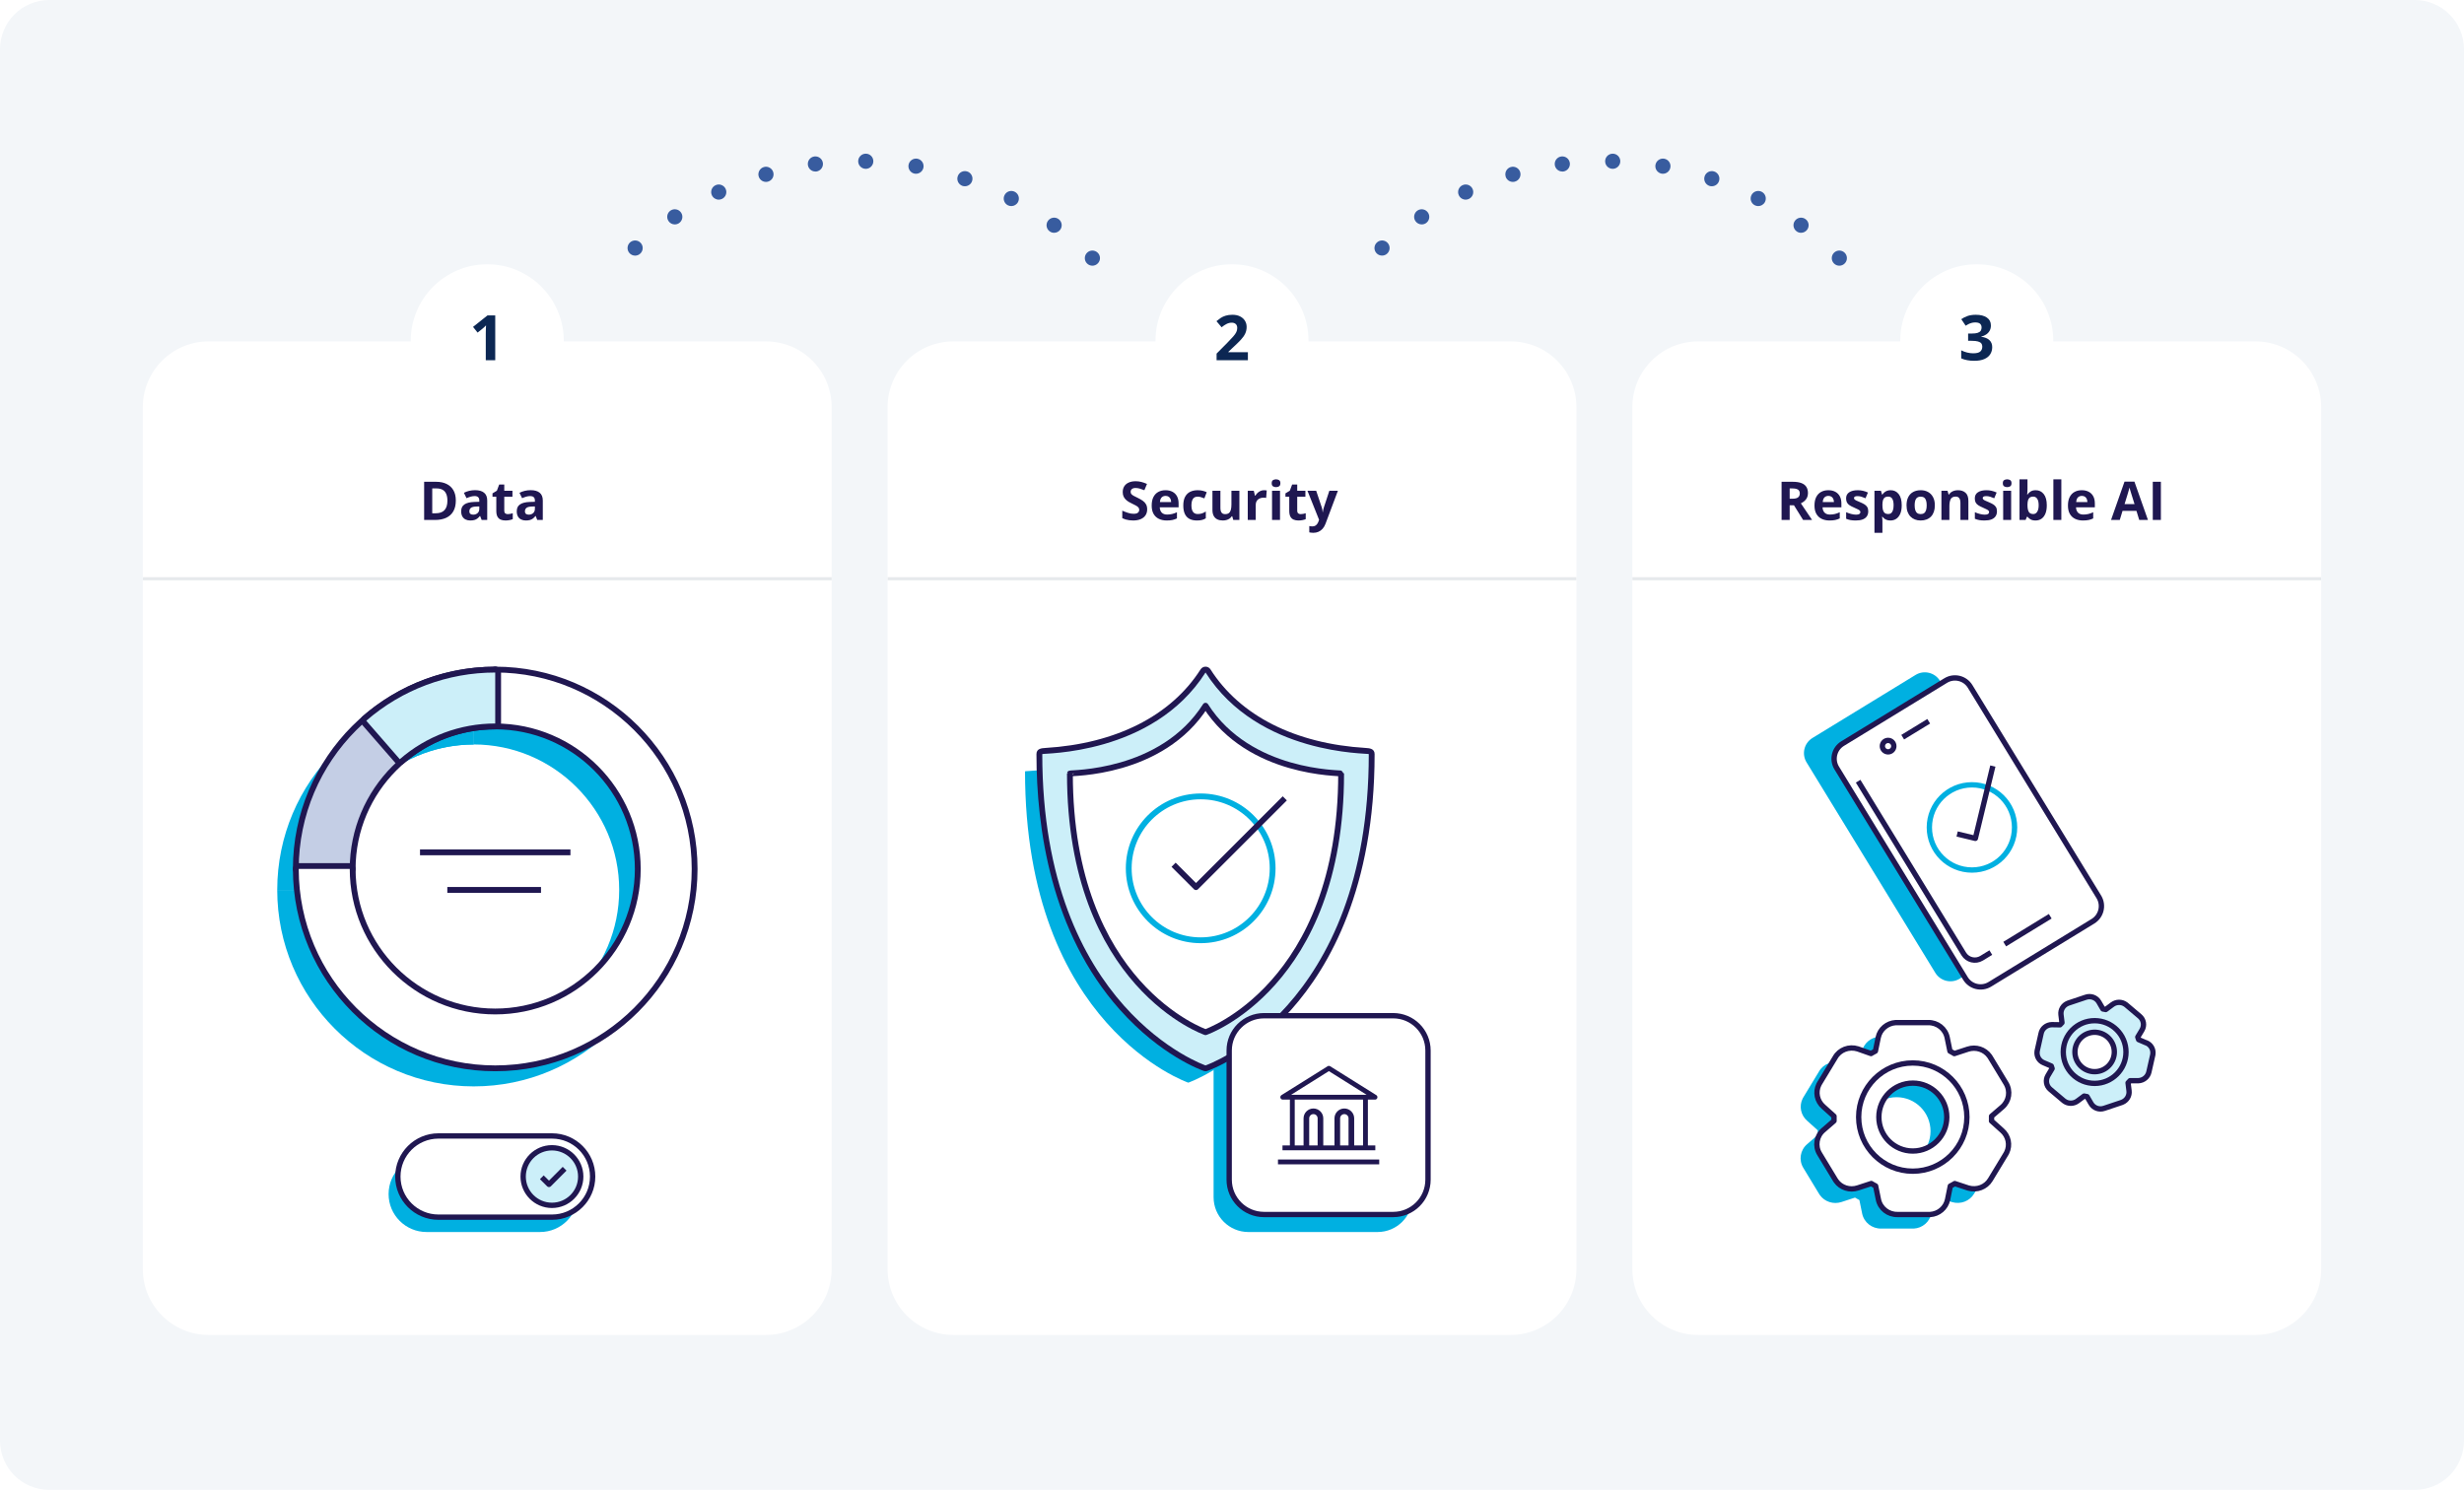 <svg width="550" height="333" viewBox="0 0 550 333" fill="none" xmlns="http://www.w3.org/2000/svg">
<g clip-path="url(#clip0_316_211)">
<path d="M539 0H11C4.925 0 0 4.925 0 11V321.61C0 327.685 4.925 332.61 11 332.61H539C545.075 332.61 550 327.685 550 321.61V11C550 4.925 545.075 0 539 0Z" fill="#F3F6F9"/>
<g filter="url(#filter0_d_316_211)">
<path d="M170.941 74.82H46.581C38.462 74.82 31.881 81.402 31.881 89.52V281.93C31.881 290.049 38.462 296.63 46.581 296.63H170.941C179.059 296.63 185.641 290.049 185.641 281.93V89.52C185.641 81.402 179.059 74.82 170.941 74.82Z" fill="white"/>
</g>
<g filter="url(#filter1_d_316_211)">
<path d="M108.762 92.121C118.195 92.121 125.842 84.474 125.842 75.041C125.842 65.608 118.195 57.961 108.762 57.961C99.329 57.961 91.682 65.608 91.682 75.041C91.682 84.474 99.329 92.121 108.762 92.121Z" fill="white"/>
</g>
<path d="M120.56 258.098H95.21C90.532 258.098 86.74 261.89 86.74 266.568C86.74 271.246 90.532 275.038 95.21 275.038H120.56C125.238 275.038 129.03 271.246 129.03 266.568C129.03 261.89 125.238 258.098 120.56 258.098Z" fill="#00B0E1"/>
<g filter="url(#filter2_d_316_211)">
<path d="M337.181 74.82H212.821C204.703 74.82 198.121 81.402 198.121 89.52V281.93C198.121 290.049 204.703 296.63 212.821 296.63H337.181C345.3 296.63 351.881 290.049 351.881 281.93V89.52C351.881 81.402 345.3 74.82 337.181 74.82Z" fill="white"/>
</g>
<g filter="url(#filter3_d_316_211)">
<path d="M275.002 92.121C284.435 92.121 292.082 84.474 292.082 75.041C292.082 65.608 284.435 57.961 275.002 57.961C265.569 57.961 257.922 65.608 257.922 75.041C257.922 84.474 265.569 92.121 275.002 92.121Z" fill="white"/>
</g>
<path d="M307.501 230.66H278.661C274.369 230.66 270.891 234.139 270.891 238.43V267.27C270.891 271.561 274.369 275.04 278.661 275.04H307.501C311.792 275.04 315.271 271.561 315.271 267.27V238.43C315.271 234.139 311.792 230.66 307.501 230.66Z" fill="#00B0E1"/>
<g filter="url(#filter4_d_316_211)">
<path d="M503.421 74.82H379.061C370.943 74.82 364.361 81.402 364.361 89.52V281.93C364.361 290.049 370.943 296.63 379.061 296.63H503.421C511.54 296.63 518.121 290.049 518.121 281.93V89.52C518.121 81.402 511.54 74.82 503.421 74.82Z" fill="white"/>
</g>
<g filter="url(#filter5_d_316_211)">
<path d="M441.242 92.121C450.675 92.121 458.322 84.474 458.322 75.041C458.322 65.608 450.675 57.961 441.242 57.961C431.809 57.961 424.162 65.608 424.162 75.041C424.162 84.474 431.809 92.121 441.242 92.121Z" fill="white"/>
</g>
<path d="M242.641 58.819C241.981 58.159 241.981 57.089 242.641 56.429C243.301 55.769 244.371 55.769 245.031 56.429C245.701 57.089 245.701 58.159 245.031 58.819C244.701 59.149 244.271 59.319 243.841 59.319C243.411 59.319 242.971 59.149 242.641 58.819ZM140.521 56.519C139.891 55.829 139.941 54.759 140.621 54.129C141.311 53.499 142.381 53.539 143.011 54.229C143.651 54.919 143.601 55.989 142.911 56.619C142.591 56.919 142.181 57.069 141.771 57.069C141.311 57.069 140.851 56.879 140.521 56.519ZM234.291 51.639C233.541 51.089 233.381 50.029 233.931 49.279C234.491 48.529 235.541 48.359 236.301 48.919C237.051 49.469 237.211 50.529 236.661 51.279C236.331 51.729 235.811 51.969 235.291 51.969C234.951 51.969 234.601 51.869 234.291 51.639ZM149.221 49.349C148.701 48.569 148.901 47.519 149.681 46.999C150.461 46.479 151.511 46.689 152.031 47.469C152.551 48.239 152.341 49.299 151.561 49.819C151.271 50.009 150.951 50.099 150.621 50.099C150.081 50.099 149.541 49.839 149.221 49.349ZM224.951 45.819C224.131 45.389 223.801 44.369 224.241 43.539C224.671 42.709 225.691 42.389 226.521 42.819C227.351 43.249 227.671 44.269 227.241 45.099C226.941 45.679 226.351 46.009 225.741 46.009C225.471 46.009 225.201 45.949 224.951 45.819ZM158.901 43.589C158.511 42.749 158.871 41.739 159.721 41.349C160.571 40.949 161.571 41.319 161.971 42.159C162.361 43.009 162.001 44.019 161.151 44.409C160.921 44.519 160.671 44.569 160.431 44.569C159.801 44.569 159.191 44.209 158.901 43.589ZM214.831 41.499C213.951 41.189 213.481 40.229 213.781 39.349C214.081 38.459 215.041 37.989 215.921 38.289C216.811 38.589 217.281 39.549 216.981 40.429C216.741 41.139 216.081 41.579 215.381 41.579C215.201 41.579 215.011 41.559 214.831 41.499ZM169.351 39.389C169.091 38.489 169.611 37.549 170.511 37.289C171.401 37.029 172.341 37.549 172.601 38.449C172.861 39.339 172.351 40.279 171.451 40.539C171.291 40.589 171.131 40.609 170.981 40.609C170.241 40.609 169.571 40.129 169.351 39.389ZM204.171 38.769C203.251 38.609 202.641 37.729 202.801 36.809C202.961 35.889 203.841 35.269 204.761 35.429C205.681 35.599 206.291 36.469 206.131 37.389C205.981 38.209 205.271 38.789 204.471 38.789C204.371 38.789 204.271 38.779 204.171 38.769ZM180.331 36.829C180.201 35.899 180.861 35.049 181.781 34.929C182.711 34.809 183.561 35.459 183.681 36.389C183.801 37.309 183.151 38.159 182.221 38.289C182.151 38.289 182.071 38.289 182.001 38.289C181.161 38.289 180.441 37.669 180.331 36.819V36.829ZM193.221 37.689C192.281 37.669 191.541 36.899 191.561 35.959C191.581 35.029 192.361 34.289 193.291 34.309C194.231 34.329 194.961 35.099 194.941 36.029C194.921 36.949 194.171 37.689 193.261 37.689H193.221Z" fill="#385C9F"/>
<path d="M110.545 80.41H108.433V74.627C108.433 74.467 108.435 74.272 108.439 74.039C108.444 73.802 108.451 73.561 108.46 73.314C108.469 73.064 108.478 72.838 108.487 72.638C108.437 72.697 108.335 72.799 108.18 72.945C108.029 73.087 107.888 73.214 107.756 73.328L106.607 74.251L105.589 72.98L108.809 70.416H110.545V80.41Z" fill="#0C2753"/>
<path d="M409.371 58.819C408.711 58.159 408.711 57.089 409.371 56.429C410.031 55.769 411.101 55.769 411.761 56.429C412.421 57.089 412.421 58.159 411.761 58.819C411.431 59.149 411.001 59.319 410.561 59.319C410.131 59.319 409.701 59.149 409.371 58.819ZM307.251 56.519C306.611 55.829 306.661 54.759 307.351 54.129C308.041 53.489 309.111 53.539 309.741 54.229C310.371 54.919 310.321 55.989 309.631 56.619C309.311 56.919 308.901 57.059 308.491 57.059C308.031 57.059 307.581 56.879 307.251 56.519ZM401.021 51.639C400.271 51.089 400.101 50.029 400.661 49.279C401.211 48.529 402.271 48.369 403.021 48.919C403.781 49.469 403.941 50.529 403.381 51.279C403.051 51.729 402.541 51.969 402.021 51.969C401.671 51.969 401.321 51.869 401.021 51.639ZM315.941 49.349C315.421 48.579 315.631 47.519 316.401 46.999C317.181 46.479 318.231 46.689 318.751 47.469C319.271 48.239 319.071 49.289 318.291 49.819C318.001 50.009 317.671 50.099 317.351 50.099C316.801 50.099 316.271 49.839 315.941 49.349ZM391.681 45.819C390.851 45.389 390.531 44.369 390.961 43.539C391.391 42.709 392.421 42.389 393.251 42.819C394.071 43.249 394.391 44.269 393.961 45.099C393.661 45.679 393.071 46.009 392.461 46.009C392.201 46.009 391.931 45.949 391.681 45.819ZM325.631 43.589C325.231 42.749 325.601 41.739 326.441 41.349C327.291 40.949 328.301 41.319 328.691 42.159C329.091 43.009 328.721 44.019 327.871 44.409C327.641 44.519 327.401 44.569 327.161 44.569C326.521 44.569 325.911 44.209 325.631 43.589ZM381.561 41.499C380.671 41.189 380.201 40.229 380.501 39.349C380.801 38.459 381.761 37.989 382.651 38.289C383.531 38.589 384.011 39.549 383.701 40.439C383.471 41.139 382.811 41.579 382.101 41.579C381.921 41.579 381.741 41.559 381.561 41.499ZM336.081 39.389C335.821 38.489 336.331 37.549 337.231 37.289C338.131 37.029 339.071 37.549 339.331 38.439C339.591 39.339 339.071 40.279 338.171 40.539C338.011 40.589 337.851 40.609 337.691 40.609C336.961 40.609 336.281 40.129 336.071 39.389H336.081ZM370.901 38.769C369.981 38.599 369.361 37.729 369.521 36.809C369.681 35.889 370.561 35.269 371.481 35.429C372.401 35.599 373.021 36.469 372.851 37.389C372.711 38.209 372.001 38.789 371.191 38.789C371.101 38.789 371.001 38.779 370.901 38.769ZM347.051 36.829C346.931 35.899 347.581 35.049 348.511 34.929C349.441 34.809 350.281 35.459 350.411 36.389C350.531 37.309 349.881 38.159 348.951 38.289C348.871 38.289 348.801 38.289 348.731 38.289C347.891 38.289 347.161 37.669 347.051 36.819V36.829ZM358.291 35.959C358.311 35.029 359.081 34.289 360.021 34.309C360.951 34.329 361.691 35.099 361.671 36.029C361.651 36.969 360.871 37.709 359.941 37.689C359.011 37.669 358.271 36.899 358.291 35.959Z" fill="#385C9F"/>
<path d="M278.547 80.41H271.561V78.94L274.069 76.404C274.575 75.885 274.981 75.452 275.286 75.106C275.596 74.755 275.819 74.436 275.956 74.148C276.097 73.861 276.168 73.554 276.168 73.226C276.168 72.829 276.056 72.533 275.833 72.337C275.614 72.136 275.32 72.036 274.951 72.036C274.564 72.036 274.188 72.125 273.823 72.303C273.459 72.481 273.078 72.733 272.682 73.061L271.533 71.701C271.82 71.455 272.123 71.223 272.442 71.004C272.766 70.785 273.14 70.61 273.563 70.478C273.992 70.341 274.505 70.272 275.102 70.272C275.758 70.272 276.321 70.391 276.79 70.628C277.264 70.865 277.629 71.189 277.884 71.599C278.139 72.004 278.267 72.465 278.267 72.98C278.267 73.531 278.157 74.034 277.938 74.49C277.72 74.946 277.401 75.397 276.981 75.844C276.567 76.29 276.065 76.785 275.478 77.327L274.192 78.537V78.633H278.547V80.41Z" fill="#0C2753"/>
<path d="M444.397 72.651C444.397 73.112 444.302 73.51 444.11 73.848C443.919 74.185 443.659 74.461 443.331 74.675C443.007 74.889 442.643 75.046 442.237 75.147V75.188C443.039 75.288 443.648 75.534 444.062 75.926C444.482 76.318 444.691 76.842 444.691 77.498C444.691 78.081 444.548 78.603 444.261 79.064C443.978 79.524 443.541 79.886 442.948 80.15C442.356 80.415 441.592 80.547 440.658 80.547C440.107 80.547 439.592 80.501 439.113 80.41C438.639 80.324 438.193 80.189 437.773 80.007V78.209C438.202 78.428 438.651 78.594 439.12 78.708C439.59 78.817 440.027 78.872 440.433 78.872C441.189 78.872 441.718 78.742 442.019 78.482C442.324 78.218 442.477 77.849 442.477 77.375C442.477 77.097 442.406 76.862 442.265 76.671C442.123 76.48 441.877 76.334 441.526 76.233C441.18 76.133 440.695 76.083 440.07 76.083H439.312V74.463H440.084C440.699 74.463 441.166 74.406 441.485 74.292C441.809 74.174 442.028 74.014 442.142 73.814C442.26 73.608 442.319 73.376 442.319 73.116C442.319 72.761 442.21 72.483 441.991 72.282C441.772 72.082 441.408 71.981 440.897 71.981C440.578 71.981 440.287 72.022 440.022 72.105C439.763 72.182 439.528 72.278 439.318 72.392C439.109 72.501 438.924 72.608 438.765 72.713L437.787 71.257C438.179 70.974 438.637 70.74 439.161 70.553C439.69 70.366 440.319 70.272 441.048 70.272C442.078 70.272 442.894 70.48 443.495 70.894C444.097 71.309 444.397 71.895 444.397 72.651Z" fill="#0C2753"/>
<path d="M101.746 111.735C101.746 112.695 101.562 113.497 101.192 114.143C100.827 114.784 100.296 115.268 99.601 115.594C98.905 115.917 98.067 116.078 97.088 116.078H94.674V107.555H97.35C98.244 107.555 99.02 107.714 99.677 108.033C100.333 108.347 100.843 108.816 101.204 109.438C101.565 110.056 101.746 110.821 101.746 111.735ZM99.869 111.781C99.869 111.152 99.776 110.635 99.589 110.231C99.406 109.822 99.134 109.521 98.773 109.327C98.415 109.133 97.972 109.035 97.444 109.035H96.482V114.586H97.257C98.139 114.586 98.794 114.35 99.222 113.88C99.653 113.41 99.869 112.71 99.869 111.781ZM106.043 109.426C106.917 109.426 107.588 109.616 108.054 109.997C108.521 110.378 108.754 110.957 108.754 111.735V116.078H107.512L107.168 115.192H107.122C106.935 115.425 106.745 115.616 106.55 115.763C106.356 115.911 106.132 116.02 105.88 116.09C105.627 116.16 105.32 116.195 104.959 116.195C104.574 116.195 104.228 116.121 103.921 115.973C103.618 115.825 103.379 115.6 103.204 115.297C103.029 114.99 102.941 114.601 102.941 114.131C102.941 113.439 103.184 112.93 103.67 112.603C104.156 112.273 104.885 112.09 105.856 112.055L106.987 112.02V111.735C106.987 111.393 106.898 111.142 106.719 110.983C106.54 110.823 106.292 110.744 105.973 110.744C105.658 110.744 105.349 110.788 105.046 110.878C104.743 110.967 104.44 111.08 104.137 111.216L103.548 110.015C103.894 109.832 104.28 109.688 104.708 109.583C105.139 109.478 105.584 109.426 106.043 109.426ZM106.987 113.058L106.299 113.081C105.724 113.097 105.324 113.2 105.098 113.39C104.877 113.581 104.766 113.832 104.766 114.143C104.766 114.415 104.846 114.609 105.005 114.726C105.165 114.838 105.372 114.895 105.629 114.895C106.01 114.895 106.331 114.782 106.591 114.556C106.855 114.331 106.987 114.01 106.987 113.595V113.058ZM113.336 114.778C113.531 114.778 113.719 114.759 113.902 114.72C114.088 114.681 114.273 114.632 114.456 114.574V115.897C114.265 115.983 114.028 116.053 113.744 116.107C113.465 116.166 113.158 116.195 112.823 116.195C112.435 116.195 112.085 116.133 111.774 116.008C111.467 115.88 111.224 115.66 111.045 115.349C110.87 115.035 110.783 114.597 110.783 114.038V110.895H109.932V110.143L110.911 109.548L111.424 108.173H112.561V109.56H114.386V110.895H112.561V114.038C112.561 114.286 112.631 114.473 112.771 114.597C112.915 114.718 113.103 114.778 113.336 114.778ZM118.449 109.426C119.324 109.426 119.994 109.616 120.461 109.997C120.927 110.378 121.16 110.957 121.16 111.735V116.078H119.919L119.575 115.192H119.528C119.341 115.425 119.151 115.616 118.957 115.763C118.762 115.911 118.539 116.02 118.286 116.09C118.033 116.16 117.726 116.195 117.365 116.195C116.98 116.195 116.634 116.121 116.327 115.973C116.024 115.825 115.785 115.6 115.61 115.297C115.435 114.99 115.348 114.601 115.348 114.131C115.348 113.439 115.591 112.93 116.077 112.603C116.562 112.273 117.291 112.09 118.263 112.055L119.394 112.02V111.735C119.394 111.393 119.304 111.142 119.126 110.983C118.947 110.823 118.698 110.744 118.379 110.744C118.065 110.744 117.756 110.788 117.452 110.878C117.149 110.967 116.846 111.08 116.543 111.216L115.954 110.015C116.3 109.832 116.687 109.688 117.114 109.583C117.546 109.478 117.991 109.426 118.449 109.426ZM119.394 113.058L118.706 113.081C118.131 113.097 117.73 113.2 117.505 113.39C117.283 113.581 117.173 113.832 117.173 114.143C117.173 114.415 117.252 114.609 117.412 114.726C117.571 114.838 117.779 114.895 118.035 114.895C118.416 114.895 118.737 114.782 118.997 114.556C119.262 114.331 119.394 114.01 119.394 113.595V113.058Z" fill="#1F1751"/>
<path d="M31.91 129.199H185.64" stroke="#E6E9EC" stroke-width="0.69" stroke-miterlimit="10"/>
<path d="M256.065 113.711C256.065 114.216 255.943 114.656 255.698 115.029C255.453 115.402 255.095 115.689 254.625 115.892C254.159 116.094 253.591 116.195 252.923 116.195C252.627 116.195 252.338 116.175 252.054 116.136C251.774 116.098 251.504 116.041 251.244 115.967C250.987 115.89 250.742 115.794 250.509 115.682V114.003C250.913 114.181 251.333 114.343 251.768 114.487C252.204 114.63 252.635 114.702 253.063 114.702C253.358 114.702 253.595 114.663 253.774 114.586C253.956 114.508 254.089 114.401 254.17 114.265C254.252 114.129 254.293 113.973 254.293 113.799C254.293 113.585 254.221 113.402 254.077 113.251C253.933 113.099 253.735 112.957 253.482 112.825C253.234 112.693 252.952 112.551 252.637 112.399C252.439 112.306 252.223 112.193 251.99 112.061C251.757 111.925 251.535 111.76 251.325 111.566C251.115 111.371 250.942 111.136 250.806 110.86C250.674 110.58 250.608 110.246 250.608 109.857C250.608 109.348 250.725 108.913 250.958 108.551C251.191 108.19 251.523 107.914 251.955 107.724C252.39 107.529 252.903 107.432 253.494 107.432C253.937 107.432 254.359 107.485 254.759 107.59C255.163 107.691 255.585 107.838 256.024 108.033L255.441 109.438C255.049 109.278 254.697 109.156 254.386 109.07C254.075 108.981 253.758 108.936 253.436 108.936C253.21 108.936 253.018 108.973 252.858 109.047C252.699 109.117 252.579 109.218 252.497 109.35C252.415 109.478 252.375 109.628 252.375 109.799C252.375 110.001 252.433 110.172 252.549 110.312C252.67 110.448 252.849 110.58 253.086 110.709C253.327 110.837 253.626 110.987 253.984 111.158C254.419 111.364 254.79 111.579 255.097 111.805C255.408 112.026 255.647 112.289 255.814 112.592C255.981 112.891 256.065 113.264 256.065 113.711ZM260.158 109.438C260.76 109.438 261.279 109.554 261.714 109.787C262.15 110.017 262.486 110.351 262.723 110.79C262.96 111.229 263.079 111.766 263.079 112.399V113.262H258.875C258.895 113.764 259.044 114.158 259.324 114.446C259.608 114.729 260 114.871 260.502 114.871C260.918 114.871 261.298 114.829 261.644 114.743C261.99 114.658 262.346 114.529 262.711 114.358V115.734C262.389 115.894 262.051 116.01 261.697 116.084C261.347 116.158 260.921 116.195 260.42 116.195C259.767 116.195 259.188 116.074 258.683 115.833C258.181 115.592 257.787 115.225 257.499 114.731C257.215 114.238 257.074 113.616 257.074 112.866C257.074 112.104 257.202 111.47 257.458 110.965C257.719 110.456 258.08 110.075 258.543 109.822C259.005 109.566 259.544 109.438 260.158 109.438ZM260.169 110.703C259.823 110.703 259.536 110.814 259.307 111.035C259.081 111.257 258.951 111.605 258.916 112.079H261.411C261.407 111.814 261.359 111.579 261.265 111.373C261.176 111.167 261.04 111.004 260.857 110.884C260.679 110.763 260.449 110.703 260.169 110.703ZM267.171 116.195C266.526 116.195 265.976 116.078 265.521 115.845C265.067 115.608 264.721 115.242 264.484 114.749C264.247 114.255 264.128 113.624 264.128 112.854C264.128 112.057 264.262 111.408 264.53 110.907C264.802 110.402 265.177 110.03 265.656 109.793C266.137 109.556 266.695 109.438 267.329 109.438C267.78 109.438 268.168 109.482 268.495 109.572C268.825 109.657 269.113 109.76 269.358 109.881L268.833 111.257C268.553 111.144 268.293 111.053 268.052 110.983C267.811 110.909 267.57 110.872 267.329 110.872C267.018 110.872 266.759 110.946 266.553 111.093C266.347 111.237 266.194 111.455 266.093 111.746C265.992 112.038 265.941 112.403 265.941 112.842C265.941 113.274 265.996 113.631 266.104 113.915C266.213 114.199 266.371 114.411 266.577 114.551C266.783 114.687 267.033 114.755 267.329 114.755C267.698 114.755 268.026 114.706 268.314 114.609C268.602 114.508 268.881 114.368 269.154 114.189V115.711C268.881 115.882 268.596 116.004 268.297 116.078C268.001 116.156 267.626 116.195 267.171 116.195ZM276.651 109.56V116.078H275.287L275.048 115.244H274.954C274.815 115.466 274.64 115.647 274.43 115.787C274.22 115.927 273.989 116.03 273.736 116.096C273.483 116.162 273.221 116.195 272.949 116.195C272.483 116.195 272.076 116.113 271.73 115.95C271.385 115.783 271.114 115.524 270.92 115.174C270.73 114.825 270.634 114.37 270.634 113.81V109.56H272.413V113.367C272.413 113.834 272.496 114.185 272.663 114.422C272.83 114.659 273.097 114.778 273.462 114.778C273.823 114.778 274.107 114.696 274.313 114.533C274.519 114.366 274.663 114.123 274.745 113.804C274.83 113.482 274.873 113.089 274.873 112.627V109.56H276.651ZM282.155 109.438C282.244 109.438 282.347 109.443 282.464 109.455C282.584 109.463 282.681 109.475 282.755 109.49L282.621 111.158C282.563 111.138 282.479 111.125 282.37 111.117C282.265 111.105 282.174 111.099 282.096 111.099C281.867 111.099 281.644 111.128 281.426 111.187C281.212 111.245 281.02 111.34 280.849 111.472C280.678 111.601 280.542 111.772 280.441 111.985C280.343 112.195 280.295 112.454 280.295 112.761V116.078H278.517V109.56H279.863L280.126 110.656H280.213C280.341 110.435 280.501 110.233 280.691 110.05C280.886 109.863 281.105 109.716 281.35 109.607C281.599 109.494 281.867 109.438 282.155 109.438ZM285.717 109.56V116.078H283.939V109.56H285.717ZM284.831 107.007C285.095 107.007 285.322 107.069 285.513 107.193C285.703 107.314 285.798 107.541 285.798 107.875C285.798 108.206 285.703 108.435 285.513 108.563C285.322 108.688 285.095 108.75 284.831 108.75C284.562 108.75 284.333 108.688 284.143 108.563C283.956 108.435 283.863 108.206 283.863 107.875C283.863 107.541 283.956 107.314 284.143 107.193C284.333 107.069 284.562 107.007 284.831 107.007ZM290.334 114.778C290.529 114.778 290.717 114.759 290.9 114.72C291.086 114.681 291.271 114.632 291.454 114.574V115.897C291.263 115.983 291.026 116.053 290.742 116.107C290.462 116.166 290.155 116.195 289.821 116.195C289.433 116.195 289.083 116.133 288.772 116.008C288.465 115.88 288.222 115.66 288.043 115.349C287.868 115.035 287.781 114.597 287.781 114.038V110.895H286.929V110.143L287.909 109.548L288.422 108.173H289.559V109.56H291.384V110.895H289.559V114.038C289.559 114.286 289.629 114.473 289.769 114.597C289.913 114.718 290.101 114.778 290.334 114.778ZM291.844 109.56H293.791L295.022 113.227C295.06 113.344 295.094 113.462 295.121 113.583C295.148 113.703 295.171 113.828 295.191 113.956C295.21 114.084 295.226 114.218 295.237 114.358H295.272C295.296 114.148 295.327 113.952 295.366 113.769C295.408 113.587 295.461 113.406 295.523 113.227L296.73 109.56H298.636L295.879 116.912C295.712 117.363 295.494 117.738 295.226 118.037C294.957 118.34 294.648 118.568 294.299 118.719C293.953 118.871 293.572 118.947 293.156 118.947C292.954 118.947 292.779 118.935 292.631 118.912C292.484 118.892 292.357 118.871 292.252 118.847V117.437C292.334 117.456 292.437 117.473 292.561 117.489C292.686 117.505 292.816 117.512 292.952 117.512C293.201 117.512 293.414 117.46 293.593 117.355C293.772 117.25 293.922 117.108 294.042 116.929C294.163 116.754 294.258 116.562 294.328 116.352L294.433 116.031L291.844 109.56Z" fill="#1F1751"/>
<path d="M198.141 129.199H351.861" stroke="#E6E9EC" stroke-width="0.69" stroke-miterlimit="10"/>
<path d="M400.158 107.555C400.931 107.555 401.569 107.648 402.07 107.834C402.575 108.021 402.951 108.303 403.195 108.68C403.44 109.057 403.563 109.533 403.563 110.108C403.563 110.497 403.489 110.837 403.341 111.128C403.193 111.42 402.999 111.667 402.758 111.869C402.517 112.071 402.257 112.236 401.977 112.364L404.484 116.078H402.478L400.444 112.807H399.482V116.078H397.674V107.555H400.158ZM400.03 109.035H399.482V111.338H400.065C400.663 111.338 401.091 111.239 401.347 111.041C401.608 110.839 401.738 110.543 401.738 110.155C401.738 109.751 401.598 109.463 401.318 109.292C401.042 109.121 400.613 109.035 400.03 109.035ZM408.104 109.438C408.707 109.438 409.226 109.554 409.661 109.787C410.096 110.017 410.432 110.351 410.67 110.79C410.907 111.229 411.025 111.766 411.025 112.399V113.262H406.822C406.841 113.764 406.991 114.158 407.271 114.446C407.554 114.729 407.947 114.871 408.448 114.871C408.864 114.871 409.245 114.829 409.591 114.743C409.937 114.658 410.293 114.529 410.658 114.358V115.734C410.335 115.894 409.997 116.01 409.643 116.084C409.294 116.158 408.868 116.195 408.367 116.195C407.714 116.195 407.135 116.074 406.629 115.833C406.128 115.592 405.733 115.225 405.446 114.731C405.162 114.238 405.02 113.616 405.02 112.866C405.02 112.104 405.148 111.47 405.405 110.965C405.665 110.456 406.027 110.075 406.489 109.822C406.952 109.566 407.49 109.438 408.104 109.438ZM408.116 110.703C407.77 110.703 407.482 110.814 407.253 111.035C407.028 111.257 406.897 111.605 406.862 112.079H409.358C409.354 111.814 409.305 111.579 409.212 111.373C409.123 111.167 408.987 111.004 408.804 110.884C408.625 110.763 408.396 110.703 408.116 110.703ZM417.018 114.143C417.018 114.586 416.914 114.961 416.704 115.268C416.498 115.571 416.189 115.802 415.777 115.962C415.365 116.117 414.852 116.195 414.238 116.195C413.783 116.195 413.392 116.166 413.066 116.107C412.743 116.049 412.417 115.952 412.086 115.816V114.347C412.44 114.506 412.819 114.638 413.223 114.743C413.631 114.844 413.989 114.895 414.296 114.895C414.642 114.895 414.889 114.844 415.036 114.743C415.188 114.638 415.264 114.502 415.264 114.335C415.264 114.226 415.233 114.129 415.17 114.043C415.112 113.954 414.984 113.855 414.786 113.746C414.587 113.633 414.276 113.488 413.853 113.309C413.445 113.138 413.108 112.965 412.844 112.79C412.584 112.615 412.389 112.409 412.261 112.172C412.137 111.931 412.075 111.626 412.075 111.257C412.075 110.654 412.308 110.201 412.774 109.898C413.244 109.591 413.872 109.438 414.657 109.438C415.062 109.438 415.446 109.478 415.812 109.56C416.181 109.642 416.56 109.772 416.949 109.951L416.412 111.233C416.09 111.093 415.784 110.979 415.497 110.889C415.213 110.8 414.924 110.755 414.628 110.755C414.368 110.755 414.171 110.79 414.039 110.86C413.907 110.93 413.841 111.037 413.841 111.181C413.841 111.286 413.874 111.379 413.94 111.461C414.01 111.542 414.142 111.634 414.337 111.735C414.535 111.832 414.824 111.958 415.205 112.114C415.575 112.265 415.895 112.425 416.167 112.592C416.439 112.755 416.649 112.959 416.797 113.204C416.945 113.445 417.018 113.758 417.018 114.143ZM422.032 109.438C422.767 109.438 423.36 109.723 423.811 110.295C424.265 110.866 424.493 111.704 424.493 112.807C424.493 113.546 424.386 114.168 424.172 114.673C423.958 115.174 423.663 115.553 423.286 115.81C422.909 116.066 422.475 116.195 421.986 116.195C421.671 116.195 421.401 116.156 421.175 116.078C420.95 115.997 420.758 115.894 420.598 115.769C420.439 115.641 420.301 115.505 420.184 115.361H420.091C420.122 115.516 420.145 115.676 420.161 115.839C420.176 116.002 420.184 116.162 420.184 116.317V118.947H418.406V109.56H419.852L420.103 110.405H420.184C420.301 110.231 420.443 110.069 420.61 109.922C420.777 109.774 420.977 109.657 421.21 109.572C421.447 109.482 421.721 109.438 422.032 109.438ZM421.461 110.86C421.15 110.86 420.903 110.924 420.721 111.053C420.538 111.181 420.404 111.373 420.318 111.63C420.237 111.886 420.192 112.211 420.184 112.603V112.796C420.184 113.216 420.223 113.571 420.301 113.863C420.382 114.154 420.517 114.376 420.703 114.527C420.894 114.679 421.154 114.755 421.484 114.755C421.756 114.755 421.98 114.679 422.155 114.527C422.33 114.376 422.46 114.154 422.545 113.863C422.635 113.567 422.68 113.208 422.68 112.784C422.68 112.147 422.58 111.667 422.382 111.344C422.184 111.022 421.877 110.86 421.461 110.86ZM431.885 112.807C431.885 113.352 431.811 113.834 431.664 114.253C431.52 114.673 431.308 115.029 431.028 115.32C430.752 115.608 430.418 115.825 430.025 115.973C429.637 116.121 429.198 116.195 428.708 116.195C428.249 116.195 427.827 116.121 427.443 115.973C427.062 115.825 426.729 115.608 426.446 115.32C426.166 115.029 425.948 114.673 425.793 114.253C425.641 113.834 425.565 113.352 425.565 112.807C425.565 112.085 425.694 111.472 425.95 110.971C426.207 110.47 426.572 110.089 427.046 109.828C427.52 109.568 428.086 109.438 428.743 109.438C429.353 109.438 429.893 109.568 430.364 109.828C430.838 110.089 431.209 110.47 431.477 110.971C431.749 111.472 431.885 112.085 431.885 112.807ZM427.379 112.807C427.379 113.235 427.425 113.595 427.518 113.886C427.612 114.178 427.757 114.397 427.956 114.545C428.154 114.693 428.412 114.766 428.731 114.766C429.046 114.766 429.301 114.693 429.495 114.545C429.693 114.397 429.837 114.178 429.926 113.886C430.02 113.595 430.066 113.235 430.066 112.807C430.066 112.376 430.02 112.018 429.926 111.735C429.837 111.447 429.693 111.231 429.495 111.088C429.297 110.944 429.038 110.872 428.719 110.872C428.249 110.872 427.907 111.033 427.693 111.356C427.483 111.678 427.379 112.162 427.379 112.807ZM437.056 109.438C437.752 109.438 438.312 109.628 438.736 110.009C439.159 110.386 439.371 110.992 439.371 111.828V116.078H437.593V112.271C437.593 111.805 437.507 111.453 437.336 111.216C437.169 110.979 436.905 110.86 436.543 110.86C435.999 110.86 435.628 111.045 435.43 111.414C435.232 111.783 435.133 112.316 435.133 113.012V116.078H433.354V109.56H434.713L434.952 110.394H435.051C435.191 110.168 435.364 109.986 435.57 109.846C435.78 109.706 436.011 109.603 436.264 109.537C436.52 109.471 436.784 109.438 437.056 109.438ZM445.749 114.143C445.749 114.586 445.644 114.961 445.434 115.268C445.228 115.571 444.919 115.802 444.507 115.962C444.095 116.117 443.582 116.195 442.968 116.195C442.513 116.195 442.123 116.166 441.796 116.107C441.474 116.049 441.147 115.952 440.817 115.816V114.347C441.171 114.506 441.55 114.638 441.954 114.743C442.362 114.844 442.719 114.895 443.026 114.895C443.372 114.895 443.619 114.844 443.767 114.743C443.918 114.638 443.994 114.502 443.994 114.335C443.994 114.226 443.963 114.129 443.901 114.043C443.843 113.954 443.714 113.855 443.516 113.746C443.318 113.633 443.007 113.488 442.583 113.309C442.175 113.138 441.839 112.965 441.575 112.79C441.314 112.615 441.12 112.409 440.992 112.172C440.867 111.931 440.805 111.626 440.805 111.257C440.805 110.654 441.038 110.201 441.505 109.898C441.975 109.591 442.603 109.438 443.388 109.438C443.792 109.438 444.177 109.478 444.542 109.56C444.912 109.642 445.29 109.772 445.679 109.951L445.143 111.233C444.82 111.093 444.515 110.979 444.227 110.889C443.944 110.8 443.654 110.755 443.359 110.755C443.098 110.755 442.902 110.79 442.77 110.86C442.638 110.93 442.572 111.037 442.572 111.181C442.572 111.286 442.605 111.379 442.671 111.461C442.741 111.542 442.873 111.634 443.067 111.735C443.266 111.832 443.555 111.958 443.936 112.114C444.305 112.265 444.626 112.425 444.898 112.592C445.17 112.755 445.38 112.959 445.528 113.204C445.675 113.445 445.749 113.758 445.749 114.143ZM448.915 109.56V116.078H447.137V109.56H448.915ZM448.029 107.007C448.293 107.007 448.52 107.069 448.711 107.193C448.901 107.314 448.996 107.541 448.996 107.875C448.996 108.206 448.901 108.435 448.711 108.563C448.52 108.688 448.293 108.75 448.029 108.75C447.76 108.75 447.531 108.688 447.341 108.563C447.154 108.435 447.061 108.206 447.061 107.875C447.061 107.541 447.154 107.314 447.341 107.193C447.531 107.069 447.76 107.007 448.029 107.007ZM452.564 107.007V109.117C452.564 109.362 452.557 109.605 452.541 109.846C452.53 110.087 452.514 110.273 452.495 110.405H452.564C452.735 110.137 452.969 109.91 453.264 109.723C453.559 109.533 453.942 109.438 454.413 109.438C455.143 109.438 455.736 109.723 456.191 110.295C456.646 110.866 456.873 111.704 456.873 112.807C456.873 113.55 456.768 114.174 456.558 114.679C456.348 115.18 456.055 115.559 455.678 115.816C455.301 116.068 454.863 116.195 454.366 116.195C453.888 116.195 453.511 116.109 453.235 115.938C452.959 115.767 452.735 115.575 452.564 115.361H452.442L452.145 116.078H450.786V107.007H452.564ZM453.841 110.86C453.53 110.86 453.284 110.924 453.101 111.053C452.918 111.181 452.784 111.373 452.699 111.63C452.617 111.886 452.572 112.211 452.564 112.603V112.796C452.564 113.429 452.658 113.915 452.844 114.253C453.031 114.588 453.371 114.755 453.865 114.755C454.23 114.755 454.52 114.586 454.733 114.247C454.951 113.909 455.06 113.422 455.06 112.784C455.06 112.147 454.951 111.667 454.733 111.344C454.516 111.022 454.218 110.86 453.841 110.86ZM460.12 116.078H458.342V107.007H460.12V116.078ZM464.679 109.438C465.282 109.438 465.801 109.554 466.236 109.787C466.671 110.017 467.008 110.351 467.245 110.79C467.482 111.229 467.6 111.766 467.6 112.399V113.262H463.397C463.416 113.764 463.566 114.158 463.846 114.446C464.129 114.729 464.522 114.871 465.023 114.871C465.439 114.871 465.82 114.829 466.166 114.743C466.512 114.658 466.868 114.529 467.233 114.358V115.734C466.91 115.894 466.572 116.01 466.219 116.084C465.869 116.158 465.443 116.195 464.942 116.195C464.289 116.195 463.71 116.074 463.204 115.833C462.703 115.592 462.308 115.225 462.021 114.731C461.737 114.238 461.595 113.616 461.595 112.866C461.595 112.104 461.724 111.47 461.98 110.965C462.24 110.456 462.602 110.075 463.064 109.822C463.527 109.566 464.065 109.438 464.679 109.438ZM464.691 110.703C464.345 110.703 464.058 110.814 463.828 111.035C463.603 111.257 463.473 111.605 463.438 112.079H465.933C465.929 111.814 465.88 111.579 465.787 111.373C465.698 111.167 465.562 111.004 465.379 110.884C465.2 110.763 464.971 110.703 464.691 110.703ZM477.506 116.078L476.888 114.049H473.78L473.162 116.078H471.215L474.223 107.52H476.433L479.453 116.078H477.506ZM476.456 112.533L475.838 110.551C475.799 110.419 475.747 110.25 475.681 110.044C475.619 109.834 475.554 109.622 475.488 109.409C475.426 109.191 475.376 109.002 475.337 108.843C475.298 109.002 475.243 109.201 475.174 109.438C475.107 109.671 475.043 109.892 474.981 110.102C474.919 110.312 474.874 110.462 474.847 110.551L474.235 112.533H476.456ZM480.531 116.078V107.555H482.339V116.078H480.531Z" fill="#1F1751"/>
<path d="M364.381 129.199H518.101" stroke="#E6E9EC" stroke-width="0.69" stroke-miterlimit="10"/>
<path d="M265.241 153.977C277.051 172.537 301.681 171.957 301.681 172.197C301.681 229.217 265.241 241.697 265.241 241.697C265.241 241.697 228.801 229.217 228.801 172.197C228.801 171.957 253.431 172.537 265.241 153.977Z" fill="#00B0E1"/>
<path d="M269.092 238.497C269.022 238.497 268.952 238.487 268.882 238.457C268.512 238.327 232.002 225.167 232.002 168.347C232.002 167.707 232.482 167.677 233.362 167.627C249.332 166.667 261.822 160.327 268.532 149.777C268.652 149.587 268.862 149.477 269.082 149.477C269.302 149.477 269.512 149.587 269.632 149.777C276.342 160.317 288.832 166.657 304.802 167.627C305.682 167.677 306.162 167.707 306.162 168.347C306.162 184.717 302.972 207.817 287.782 224.907C278.662 235.167 269.662 238.327 269.292 238.457C269.222 238.477 269.152 238.497 269.082 238.497H269.092Z" fill="#CCEFF9"/>
<path d="M269.092 150.128C280.902 168.688 305.532 168.108 305.532 168.348C305.532 225.368 269.092 237.848 269.092 237.848C269.092 237.848 232.652 225.368 232.652 168.348C232.652 168.108 257.282 168.688 269.092 150.128ZM269.092 148.828C268.652 148.828 268.232 149.058 267.992 149.428C261.392 159.788 249.082 166.028 233.322 166.978C232.532 167.028 231.352 167.098 231.352 168.348C231.352 184.828 234.572 208.098 249.902 225.338C259.132 235.718 268.282 238.938 268.672 239.068C268.812 239.118 268.952 239.138 269.092 239.138C269.232 239.138 269.372 239.118 269.512 239.068C269.902 238.938 279.052 235.718 288.282 225.338C296.742 215.818 306.832 198.208 306.832 168.348C306.832 167.098 305.642 167.028 304.862 166.978C289.102 166.028 276.792 159.798 270.192 149.428C269.952 149.058 269.542 148.828 269.092 148.828Z" fill="#201751"/>
<path d="M269.09 157.547C278.9 172.967 299.36 172.487 299.36 172.687C299.36 220.057 269.09 230.427 269.09 230.427C269.09 230.427 238.82 220.057 238.82 172.687C238.82 172.487 259.28 172.967 269.09 157.547Z" fill="white" stroke="#201751" stroke-width="1.3" stroke-linejoin="round"/>
<path d="M268.011 209.909C276.881 209.909 284.071 202.719 284.071 193.849C284.071 184.979 276.881 177.789 268.011 177.789C259.141 177.789 251.951 184.979 251.951 193.849C251.951 202.719 259.141 209.909 268.011 209.909Z" fill="white" stroke="#00B0E1" stroke-width="1.3" stroke-miterlimit="10"/>
<path d="M261.961 193.047L266.961 198.047L286.781 178.227" stroke="#201751" stroke-width="1.3" stroke-linejoin="round"/>
<path d="M73.271 198.669H61.881C61.881 174.489 81.551 154.809 105.741 154.809V166.199C87.841 166.199 73.271 180.769 73.271 198.669Z" fill="#00B0E1"/>
<path d="M105.741 242.529C81.561 242.529 61.881 222.859 61.881 198.669H73.271C73.271 216.569 87.841 231.139 105.741 231.139C123.641 231.139 138.211 216.569 138.211 198.669C138.211 180.769 123.641 166.199 105.741 166.199V154.809C129.921 154.809 149.601 174.479 149.601 198.669C149.601 222.859 129.931 242.529 105.741 242.529Z" fill="#00B0E1"/>
<path d="M84.441 174.17L76.961 165.58C84.941 158.64 95.161 154.82 105.741 154.82V166.21C97.901 166.21 90.341 169.04 84.441 174.18V174.17Z" fill="#00B0E1"/>
<path d="M66.681 194.637C66.321 194.637 66.031 194.347 66.031 193.987C66.031 169.447 86.001 149.477 110.541 149.477C110.901 149.477 111.191 149.767 111.191 150.127V161.517C111.191 161.877 110.901 162.167 110.541 162.167C92.991 162.167 78.721 176.437 78.721 193.987C78.721 194.347 78.431 194.637 78.071 194.637H66.681Z" fill="#C4CEE5"/>
<path d="M110.541 150.128V161.518C92.641 161.518 78.071 176.088 78.071 193.988H66.681C66.681 169.808 86.351 150.128 110.541 150.128ZM110.541 148.828C85.641 148.828 65.381 169.088 65.381 193.988C65.381 194.708 65.961 195.288 66.681 195.288H78.071C78.791 195.288 79.371 194.708 79.371 193.988C79.371 176.798 93.351 162.818 110.541 162.818C111.261 162.818 111.841 162.238 111.841 161.518V150.128C111.841 149.408 111.261 148.828 110.541 148.828Z" fill="#201751"/>
<path d="M110.541 238.497C86.001 238.497 66.031 218.527 66.031 193.987C66.031 193.627 66.321 193.337 66.681 193.337H78.071C78.431 193.337 78.721 193.627 78.721 193.987C78.721 211.537 92.991 225.807 110.541 225.807C128.091 225.807 142.361 211.537 142.361 193.987C142.361 176.437 128.091 162.167 110.541 162.167C110.181 162.167 109.891 161.877 109.891 161.517V150.127C109.891 149.767 110.181 149.477 110.541 149.477C135.081 149.477 155.051 169.447 155.051 193.987C155.051 218.527 135.081 238.497 110.541 238.497Z" fill="white"/>
<path d="M110.541 150.128C134.721 150.128 154.401 169.798 154.401 193.988C154.401 218.178 134.731 237.848 110.541 237.848C86.351 237.848 66.681 218.178 66.681 193.988H78.071C78.071 211.888 92.641 226.458 110.541 226.458C128.441 226.458 143.011 211.888 143.011 193.988C143.011 176.088 128.441 161.518 110.541 161.518V150.128ZM110.541 148.828C109.821 148.828 109.241 149.408 109.241 150.128V161.518C109.241 162.238 109.821 162.818 110.541 162.818C127.731 162.818 141.711 176.798 141.711 193.988C141.711 211.178 127.731 225.158 110.541 225.158C93.351 225.158 79.371 211.178 79.371 193.988C79.371 193.268 78.791 192.688 78.071 192.688H66.681C65.961 192.688 65.381 193.268 65.381 193.988C65.381 218.888 85.641 239.148 110.541 239.148C135.441 239.148 155.701 218.888 155.701 193.988C155.701 169.088 135.441 148.828 110.541 148.828Z" fill="#201751"/>
<path d="M89.19 170.127C89.02 170.117 88.86 170.037 88.74 169.907L81.26 161.317C81.02 161.047 81.05 160.637 81.32 160.397C89.41 153.357 99.79 149.477 110.53 149.477C110.89 149.477 111.18 149.767 111.18 150.127V161.517C111.18 161.877 110.89 162.167 110.53 162.167C102.85 162.167 95.44 164.937 89.65 169.977C89.53 170.077 89.38 170.137 89.22 170.137C89.21 170.137 89.19 170.137 89.18 170.137L89.19 170.127Z" fill="#CCEFF9"/>
<path d="M110.54 150.128V161.518C102.7 161.518 95.14 164.348 89.24 169.488L81.76 160.898C89.74 153.958 99.96 150.138 110.54 150.138M110.54 148.838C99.64 148.838 89.12 152.778 80.91 159.918C80.37 160.388 80.31 161.208 80.78 161.748L88.26 170.338C88.52 170.638 88.88 170.788 89.24 170.788C89.54 170.788 89.85 170.678 90.09 170.468C95.76 165.538 103.02 162.818 110.54 162.818C111.26 162.818 111.84 162.238 111.84 161.518V150.128C111.84 149.408 111.26 148.828 110.54 148.828V148.838Z" fill="#201751"/>
<path d="M93.75 190.277H127.33" stroke="#201751" stroke-width="1.3" stroke-linejoin="round"/>
<path d="M99.85 198.668H120.76" stroke="#201751" stroke-width="1.3" stroke-linejoin="round"/>
<path d="M97.861 271.722C92.861 271.722 88.801 267.652 88.801 262.662C88.801 257.672 92.871 253.602 97.861 253.602H123.211C128.211 253.602 132.271 257.672 132.271 262.662C132.271 267.652 128.201 271.722 123.211 271.722H97.861Z" fill="white"/>
<path d="M123.221 254.19C127.901 254.19 131.691 257.98 131.691 262.66C131.691 267.34 127.901 271.13 123.221 271.13H97.871C93.191 271.13 89.401 267.34 89.401 262.66C89.401 257.98 93.191 254.19 97.871 254.19H123.221ZM123.221 253H97.871C92.551 253 88.211 257.33 88.211 262.66C88.211 267.99 92.541 272.32 97.871 272.32H123.221C128.541 272.32 132.881 267.99 132.881 262.66C132.881 257.33 128.551 253 123.221 253Z" fill="#201751"/>
<path d="M123.201 269.082C126.747 269.082 129.621 266.208 129.621 262.662C129.621 259.117 126.747 256.242 123.201 256.242C119.656 256.242 116.781 259.117 116.781 262.662C116.781 266.208 119.656 269.082 123.201 269.082Z" fill="#CCEFF9"/>
<path d="M123.202 256.831C126.422 256.831 129.032 259.441 129.032 262.661C129.032 265.881 126.422 268.491 123.202 268.491C119.982 268.491 117.372 265.881 117.372 262.661C117.372 259.441 119.982 256.831 123.202 256.831ZM123.202 255.641C119.332 255.641 116.182 258.791 116.182 262.661C116.182 266.531 119.332 269.681 123.202 269.681C127.072 269.681 130.222 266.531 130.222 262.661C130.222 258.791 127.072 255.641 123.202 255.641Z" fill="#201751"/>
<path d="M120.941 262.82L122.541 264.41L126.031 260.91" stroke="#201751" stroke-width="1.19" stroke-linejoin="round"/>
<path d="M310.981 226.75H282.141C277.85 226.75 274.371 230.229 274.371 234.52V263.36C274.371 267.651 277.85 271.13 282.141 271.13H310.981C315.272 271.13 318.751 267.651 318.751 263.36V234.52C318.751 230.229 315.272 226.75 310.981 226.75Z" fill="white" stroke="#201751" stroke-width="1.19" stroke-linejoin="round"/>
<path d="M295.373 256.251H294.113V249.661C294.113 249.141 293.693 248.721 293.173 248.721C292.653 248.721 292.233 249.141 292.233 249.661V256.251H290.973V249.661C290.973 248.451 291.963 247.461 293.173 247.461C294.383 247.461 295.373 248.451 295.373 249.661V256.251Z" fill="#201751"/>
<path d="M302.273 256.251H301.013V249.661C301.013 249.141 300.593 248.721 300.073 248.721C299.553 248.721 299.133 249.141 299.133 249.661V256.251H297.873V249.661C297.873 248.451 298.863 247.461 300.073 247.461C301.283 247.461 302.273 248.451 302.273 249.661V256.251Z" fill="#201751"/>
<path d="M306.921 245.482H286.331C286.091 245.482 285.881 245.322 285.811 245.092C285.741 244.862 285.841 244.612 286.041 244.482L296.341 238.032C296.511 237.922 296.741 237.922 296.911 238.032L307.211 244.482C307.411 244.612 307.511 244.852 307.441 245.092C307.371 245.332 307.161 245.482 306.921 245.482ZM288.201 244.402H305.041L296.621 239.122L288.201 244.402Z" fill="#201751"/>
<path d="M306.991 255.711H286.271V256.791H306.991V255.711Z" fill="#201751"/>
<path d="M307.862 258.852H285.262V259.932H307.862V258.852Z" fill="#201751"/>
<path d="M289.002 244.953H287.922V256.253H289.002V244.953Z" fill="#201751"/>
<path d="M305.332 245.262H304.252V256.562H305.332V245.262Z" fill="#201751"/>
<path d="M427.582 150.673L404.566 164.75C402.7 165.891 402.113 168.329 403.254 170.195L431.987 217.175C433.128 219.04 435.565 219.628 437.431 218.487L460.448 204.41C462.313 203.269 462.901 200.831 461.76 198.965L433.027 151.985C431.886 150.12 429.448 149.532 427.582 150.673Z" fill="#00B0E1"/>
<path d="M434.311 151.927L411.294 166.004C409.429 167.145 408.841 169.583 409.982 171.449L438.715 218.429C439.856 220.294 442.294 220.882 444.16 219.741L467.176 205.664C469.042 204.523 469.629 202.085 468.488 200.219L439.755 153.239C438.614 151.374 436.177 150.786 434.311 151.927Z" fill="white" stroke="#201751" stroke-width="1.19" stroke-linejoin="round"/>
<path d="M447.48 210.767L457.64 204.547" stroke="#201751" stroke-width="1.19" stroke-linejoin="round"/>
<path d="M424.709 164.57L430.519 161.02" stroke="#201751" stroke-width="1.19" stroke-linejoin="round"/>
<path d="M421.45 167.849C422.157 167.849 422.73 167.276 422.73 166.569C422.73 165.862 422.157 165.289 421.45 165.289C420.743 165.289 420.17 165.862 420.17 166.569C420.17 167.276 420.743 167.849 421.45 167.849Z" stroke="#201751" stroke-width="1.19" stroke-linejoin="round"/>
<path d="M414.76 174.398L438.34 212.958C439.17 214.318 440.95 214.748 442.32 213.918L444.38 212.658" stroke="#201751" stroke-width="1.19" stroke-linejoin="round"/>
<path d="M440.17 194.227C445.422 194.227 449.68 189.969 449.68 184.717C449.68 179.465 445.422 175.207 440.17 175.207C434.918 175.207 430.66 179.465 430.66 184.717C430.66 189.969 434.918 194.227 440.17 194.227Z" fill="white" stroke="#00B0E1" stroke-width="1.19" stroke-miterlimit="10"/>
<path d="M436.861 186.18L440.931 187.16L444.831 171.02" stroke="#201751" stroke-width="1.19" stroke-linejoin="round"/>
<path d="M479.052 232.809L477.372 232.089L477.182 231.519L478.122 229.949C478.732 228.919 478.502 227.619 477.592 226.869L474.612 224.349L474.452 224.229C473.592 223.609 472.392 223.609 471.512 224.269L470.032 225.369L469.942 225.349L469.712 225.299L469.402 225.249L468.502 223.699C467.912 222.679 466.672 222.239 465.552 222.639L461.762 223.909L461.572 223.979C460.542 224.389 459.902 225.439 460.042 226.539L460.262 228.309L460.202 228.369C460.092 228.479 459.992 228.599 459.882 228.709L459.822 228.779L458.012 228.749C456.812 228.769 455.802 229.609 455.592 230.749L454.742 234.539L454.712 234.739C454.572 235.819 455.172 236.849 456.192 237.259L457.872 237.979L458.062 238.549L457.142 240.099C456.522 241.109 456.732 242.429 457.652 243.189L460.632 245.709L460.792 245.829C461.652 246.449 462.852 246.449 463.732 245.789L465.212 244.689L465.312 244.709L465.542 244.759L465.852 244.809L466.752 246.359C467.342 247.379 468.582 247.819 469.702 247.419L473.532 246.139L473.712 246.069C474.732 245.659 475.372 244.609 475.232 243.509L475.012 241.739L475.072 241.679C475.182 241.569 475.282 241.449 475.392 241.339L475.462 241.259H477.302C478.452 241.209 479.412 240.419 479.662 239.329L480.522 235.519L480.552 235.319C480.692 234.239 480.092 233.209 479.072 232.799L479.052 232.809ZM468.952 239.019C466.652 239.789 464.162 238.549 463.382 236.249C462.612 233.949 463.852 231.459 466.152 230.679C468.452 229.899 470.942 231.149 471.722 233.449C472.492 235.749 471.252 238.239 468.952 239.019Z" fill="#CCEFF9" stroke="#201751" stroke-width="1.19" stroke-linejoin="round"/>
<path d="M467.551 241.859C471.417 241.859 474.551 238.725 474.551 234.859C474.551 230.993 471.417 227.859 467.551 227.859C463.685 227.859 460.551 230.993 460.551 234.859C460.551 238.725 463.685 241.859 467.551 241.859Z" stroke="#201751" stroke-width="1.19" stroke-linejoin="round"/>
<path d="M440.911 253.371V252.331L443.301 250.281C444.861 248.941 445.201 246.691 444.121 244.951L440.641 239.201L440.451 238.911C439.381 237.411 437.421 236.771 435.621 237.361L432.601 238.351L432.461 238.261L432.111 238.061L431.631 237.801L431.011 234.781C430.601 232.791 428.811 231.391 426.761 231.431H419.521C417.611 231.551 415.991 232.911 415.611 234.781L414.991 237.791L414.861 237.861C414.621 237.981 414.381 238.111 414.151 238.251L414.011 238.341L411.061 237.301C409.091 236.681 406.981 237.491 406.001 239.241L402.531 244.971L402.361 245.281C401.541 246.961 401.961 248.981 403.401 250.221L405.751 252.331V253.371L403.401 255.411C401.831 256.721 401.451 258.991 402.541 260.741L406.031 266.501L406.221 266.791C407.291 268.291 409.251 268.931 411.051 268.341L414.071 267.351L414.211 267.441L414.561 267.641L415.041 267.901L415.661 270.921C416.071 272.911 417.861 274.311 419.911 274.271H426.871H427.211C429.101 274.161 430.721 272.801 431.101 270.921L431.711 267.911L431.841 267.851C432.081 267.731 432.321 267.601 432.551 267.461L432.701 267.361L435.721 268.361C437.631 268.921 439.641 268.151 440.631 266.511L444.121 260.751L444.291 260.441C445.111 258.761 444.691 256.741 443.251 255.501L440.901 253.391L440.911 253.371ZM423.341 260.101C419.151 260.101 415.761 256.711 415.761 252.521C415.761 248.331 419.151 244.941 423.341 244.941C427.531 244.941 430.921 248.331 430.921 252.521C430.921 256.711 427.531 260.101 423.341 260.101Z" fill="#00B0E1"/>
<path d="M444.54 250.23V249.19L446.93 247.14C448.49 245.8 448.83 243.55 447.75 241.81L444.27 236.06L444.08 235.77C443.01 234.27 441.05 233.63 439.25 234.22L436.23 235.21L436.09 235.12L435.74 234.92L435.26 234.66L434.64 231.64C434.23 229.65 432.44 228.25 430.39 228.29H423.15C421.24 228.41 419.62 229.77 419.24 231.64L418.62 234.65L418.49 234.72C418.25 234.84 418.01 234.97 417.78 235.11L417.64 235.2L414.69 234.16C412.72 233.54 410.61 234.35 409.63 236.1L406.16 241.83L405.99 242.14C405.17 243.82 405.59 245.84 407.03 247.08L409.38 249.19V250.23L407.03 252.27C405.46 253.58 405.08 255.85 406.17 257.6L409.66 263.36L409.85 263.65C410.92 265.15 412.88 265.79 414.68 265.2L417.7 264.21L417.84 264.3L418.19 264.5L418.67 264.76L419.29 267.78C419.7 269.77 421.49 271.17 423.54 271.13H430.5H430.84C432.73 271.02 434.35 269.66 434.73 267.78L435.34 264.77L435.47 264.71C435.71 264.59 435.95 264.46 436.18 264.32L436.33 264.22L439.35 265.22C441.26 265.78 443.27 265.01 444.26 263.37L447.75 257.61L447.92 257.3C448.74 255.62 448.32 253.6 446.88 252.36L444.53 250.25L444.54 250.23ZM426.97 256.96C422.78 256.96 419.39 253.57 419.39 249.38C419.39 245.19 422.78 241.8 426.97 241.8C431.16 241.8 434.55 245.19 434.55 249.38C434.55 253.57 431.16 256.96 426.97 256.96Z" fill="white" stroke="#201751" stroke-width="1.19" stroke-linejoin="round"/>
<path d="M426.961 261.461C433.632 261.461 439.041 256.052 439.041 249.381C439.041 242.709 433.632 237.301 426.961 237.301C420.289 237.301 414.881 242.709 414.881 249.381C414.881 256.052 420.289 261.461 426.961 261.461Z" stroke="#201751" stroke-width="1.19" stroke-linejoin="round"/>
</g>
<defs>
<filter id="filter0_d_316_211" x="29.101" y="73.43" width="159.32" height="227.369" filterUnits="userSpaceOnUse" color-interpolation-filters="sRGB">
<feFlood flood-opacity="0" result="BackgroundImageFix"/>
<feColorMatrix in="SourceAlpha" type="matrix" values="0 0 0 0 0 0 0 0 0 0 0 0 0 0 0 0 0 0 127 0" result="hardAlpha"/>
<feOffset dy="1.39"/>
<feGaussianBlur stdDeviation="1.39"/>
<feColorMatrix type="matrix" values="0 0 0 0 0 0 0 0 0 0 0 0 0 0 0 0 0 0 0.15 0"/>
<feBlend mode="normal" in2="BackgroundImageFix" result="effect1_dropShadow_316_211"/>
<feBlend mode="normal" in="SourceGraphic" in2="effect1_dropShadow_316_211" result="shape"/>
</filter>
<filter id="filter1_d_316_211" x="89.602" y="56.921" width="38.32" height="38.32" filterUnits="userSpaceOnUse" color-interpolation-filters="sRGB">
<feFlood flood-opacity="0" result="BackgroundImageFix"/>
<feColorMatrix in="SourceAlpha" type="matrix" values="0 0 0 0 0 0 0 0 0 0 0 0 0 0 0 0 0 0 127 0" result="hardAlpha"/>
<feOffset dy="1.04"/>
<feGaussianBlur stdDeviation="1.04"/>
<feColorMatrix type="matrix" values="0 0 0 0 0 0 0 0 0 0 0 0 0 0 0 0 0 0 0.15 0"/>
<feBlend mode="normal" in2="BackgroundImageFix" result="effect1_dropShadow_316_211"/>
<feBlend mode="normal" in="SourceGraphic" in2="effect1_dropShadow_316_211" result="shape"/>
</filter>
<filter id="filter2_d_316_211" x="195.341" y="73.43" width="159.32" height="227.369" filterUnits="userSpaceOnUse" color-interpolation-filters="sRGB">
<feFlood flood-opacity="0" result="BackgroundImageFix"/>
<feColorMatrix in="SourceAlpha" type="matrix" values="0 0 0 0 0 0 0 0 0 0 0 0 0 0 0 0 0 0 127 0" result="hardAlpha"/>
<feOffset dy="1.39"/>
<feGaussianBlur stdDeviation="1.39"/>
<feColorMatrix type="matrix" values="0 0 0 0 0 0 0 0 0 0 0 0 0 0 0 0 0 0 0.15 0"/>
<feBlend mode="normal" in2="BackgroundImageFix" result="effect1_dropShadow_316_211"/>
<feBlend mode="normal" in="SourceGraphic" in2="effect1_dropShadow_316_211" result="shape"/>
</filter>
<filter id="filter3_d_316_211" x="255.842" y="56.921" width="38.32" height="38.32" filterUnits="userSpaceOnUse" color-interpolation-filters="sRGB">
<feFlood flood-opacity="0" result="BackgroundImageFix"/>
<feColorMatrix in="SourceAlpha" type="matrix" values="0 0 0 0 0 0 0 0 0 0 0 0 0 0 0 0 0 0 127 0" result="hardAlpha"/>
<feOffset dy="1.04"/>
<feGaussianBlur stdDeviation="1.04"/>
<feColorMatrix type="matrix" values="0 0 0 0 0 0 0 0 0 0 0 0 0 0 0 0 0 0 0.15 0"/>
<feBlend mode="normal" in2="BackgroundImageFix" result="effect1_dropShadow_316_211"/>
<feBlend mode="normal" in="SourceGraphic" in2="effect1_dropShadow_316_211" result="shape"/>
</filter>
<filter id="filter4_d_316_211" x="361.581" y="73.43" width="159.32" height="227.369" filterUnits="userSpaceOnUse" color-interpolation-filters="sRGB">
<feFlood flood-opacity="0" result="BackgroundImageFix"/>
<feColorMatrix in="SourceAlpha" type="matrix" values="0 0 0 0 0 0 0 0 0 0 0 0 0 0 0 0 0 0 127 0" result="hardAlpha"/>
<feOffset dy="1.39"/>
<feGaussianBlur stdDeviation="1.39"/>
<feColorMatrix type="matrix" values="0 0 0 0 0 0 0 0 0 0 0 0 0 0 0 0 0 0 0.15 0"/>
<feBlend mode="normal" in2="BackgroundImageFix" result="effect1_dropShadow_316_211"/>
<feBlend mode="normal" in="SourceGraphic" in2="effect1_dropShadow_316_211" result="shape"/>
</filter>
<filter id="filter5_d_316_211" x="422.082" y="56.921" width="38.32" height="38.32" filterUnits="userSpaceOnUse" color-interpolation-filters="sRGB">
<feFlood flood-opacity="0" result="BackgroundImageFix"/>
<feColorMatrix in="SourceAlpha" type="matrix" values="0 0 0 0 0 0 0 0 0 0 0 0 0 0 0 0 0 0 127 0" result="hardAlpha"/>
<feOffset dy="1.04"/>
<feGaussianBlur stdDeviation="1.04"/>
<feColorMatrix type="matrix" values="0 0 0 0 0 0 0 0 0 0 0 0 0 0 0 0 0 0 0.15 0"/>
<feBlend mode="normal" in2="BackgroundImageFix" result="effect1_dropShadow_316_211"/>
<feBlend mode="normal" in="SourceGraphic" in2="effect1_dropShadow_316_211" result="shape"/>
</filter>
<clipPath id="clip0_316_211">
<rect width="550" height="332.61" fill="white"/>
</clipPath>
</defs>
</svg>

